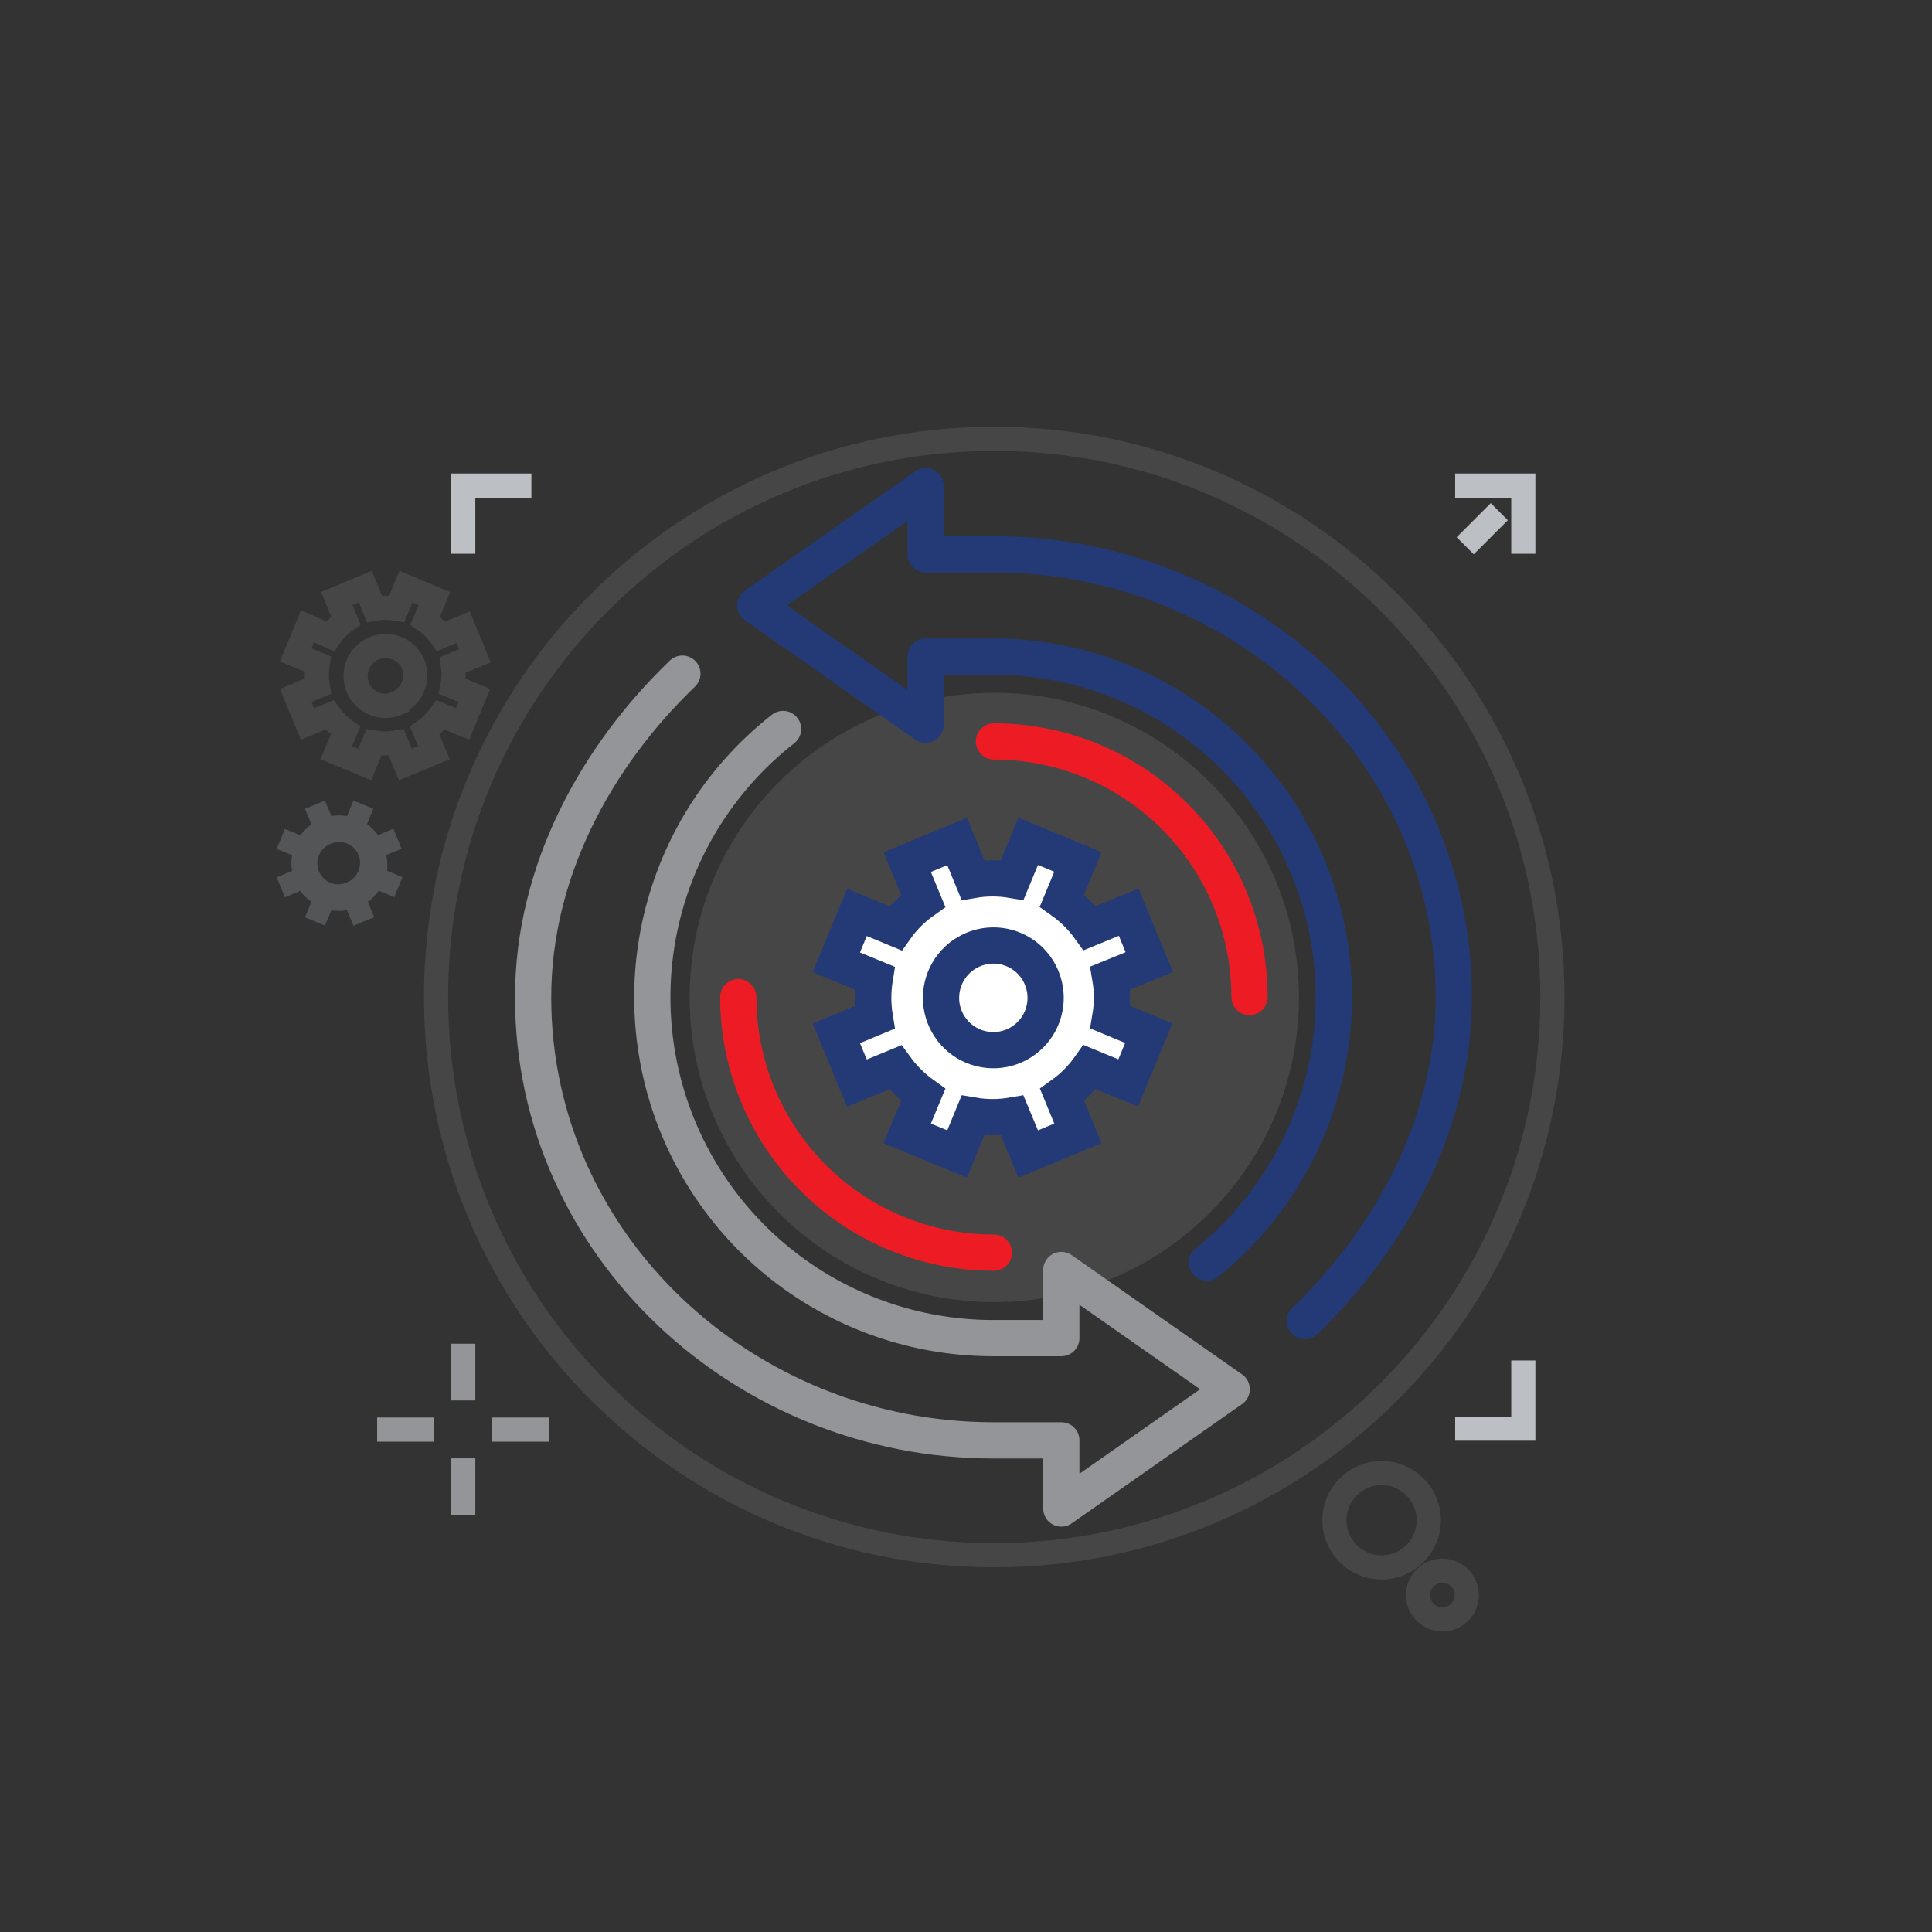 <svg width="80" height="80" viewBox="0 0 80 80" fill="none" xmlns="http://www.w3.org/2000/svg">
    <rect x="0" y="0" width="80" height="80" fill="#333333" stroke="none"/>
    <path opacity="0.2"
        d="M41.172 53.918C48.139 53.918 53.786 48.27 53.786 41.303C53.786 34.336 48.139 28.688 41.172 28.688C34.205 28.688 28.557 34.336 28.557 41.303C28.557 48.27 34.205 53.918 41.172 53.918Z"
        fill="#939598" />
    <path opacity="0.2"
        d="M59.728 67.056C60.285 67.056 60.737 66.605 60.737 66.047C60.737 65.49 60.285 65.039 59.728 65.039C59.17 65.039 58.719 65.49 58.719 66.047C58.719 66.605 59.17 67.056 59.728 67.056Z"
        stroke="#939598" stroke-miterlimit="10" />
    <path opacity="0.2"
        d="M57.209 64.904C58.288 64.904 59.163 64.029 59.163 62.95C59.163 61.87 58.288 60.995 57.209 60.995C56.13 60.995 55.255 61.87 55.255 62.95C55.255 64.029 56.13 64.904 57.209 64.904Z"
        stroke="#939598" stroke-miterlimit="10" />
    <path opacity="0.2"
        d="M41.169 64.398C53.934 64.398 64.282 54.05 64.282 41.285C64.282 28.52 53.934 18.171 41.169 18.171C28.404 18.171 18.056 28.52 18.056 41.285C18.056 54.05 28.404 64.398 41.169 64.398Z"
        stroke="#939598" stroke-miterlimit="10" />
    <path d="M62.082 21.188L60.671 22.599" stroke="#BCC0C4" stroke-miterlimit="10" />
    <path
        d="M41.154 51.871C38.347 51.871 35.656 50.757 33.671 48.772C31.686 46.787 30.571 44.095 30.571 41.289"
        stroke="#ED1C24" stroke-width="1.5" stroke-miterlimit="10" stroke-linecap="round" />
    <path
        d="M41.157 30.702C43.964 30.702 46.656 31.817 48.641 33.802C50.625 35.786 51.74 38.478 51.74 41.285"
        stroke="#ED1C24" stroke-width="1.5" stroke-miterlimit="10" stroke-linecap="round" />
    <path
        d="M28.256 27.894C24.728 31.28 22.075 36.042 22.075 41.299C22.075 51.585 30.845 59.642 41.124 59.642H43.947V62.465L51.002 57.526L43.947 52.587V55.409H41.124C38.188 55.41 35.324 54.494 32.932 52.789C30.54 51.084 28.74 48.676 27.782 45.899C26.825 43.123 26.757 40.117 27.59 37.3C28.422 34.483 30.112 31.997 32.425 30.186"
        stroke="#939598" stroke-width="1.5" stroke-linecap="round" stroke-linejoin="round" />
    <path
        d="M54.027 54.702C57.554 51.309 60.2 46.553 60.2 41.297C60.2 31.017 51.43 22.953 41.151 22.953H38.329V20.131L31.273 25.07L38.329 30.009V27.186H41.151C44.068 27.193 46.911 28.103 49.289 29.791C51.668 31.48 53.464 33.864 54.432 36.615C55.4 39.367 55.491 42.351 54.693 45.156C53.895 47.962 52.248 50.451 49.977 52.282"
        stroke="#243A76" stroke-width="1.5" stroke-linecap="round" stroke-linejoin="round" />
    <path opacity="0.35"
        d="M15.995 35.406L16.63 35.145L16.291 34.319L15.656 34.58C15.525 34.407 15.371 34.253 15.197 34.122L15.458 33.487L14.633 33.148L14.372 33.79C14.157 33.755 13.938 33.755 13.723 33.79L13.455 33.148L12.629 33.494L12.897 34.129C12.721 34.256 12.566 34.411 12.439 34.587L11.797 34.326L11.458 35.152L12.093 35.413C12.058 35.628 12.058 35.847 12.093 36.062L11.458 36.33L11.797 37.156L12.439 36.888C12.564 37.066 12.719 37.221 12.897 37.346L12.629 37.988L13.455 38.327L13.723 37.692C13.938 37.727 14.157 37.727 14.372 37.692L14.633 38.327L15.494 37.981L15.233 37.339C15.409 37.214 15.562 37.058 15.684 36.88L16.326 37.148L16.665 36.323L16.03 36.055C16.053 35.838 16.042 35.619 15.995 35.406ZM14.379 36.535C14.273 36.585 14.157 36.613 14.04 36.618C13.922 36.622 13.805 36.603 13.695 36.56C13.585 36.518 13.486 36.454 13.401 36.372C13.317 36.29 13.251 36.191 13.206 36.083C13.161 35.974 13.138 35.857 13.139 35.74C13.141 35.622 13.166 35.506 13.214 35.398C13.262 35.291 13.331 35.194 13.417 35.114C13.503 35.034 13.605 34.973 13.716 34.933C13.82 34.889 13.933 34.867 14.046 34.866C14.16 34.866 14.272 34.888 14.377 34.931C14.482 34.974 14.577 35.038 14.658 35.118C14.738 35.199 14.801 35.294 14.845 35.399C14.932 35.611 14.931 35.85 14.844 36.062C14.757 36.275 14.59 36.444 14.379 36.535Z"
        fill="#939598" />
    <path opacity="0.2"
        d="M18.75 27.528L19.667 27.154L19.18 25.969L18.263 26.35C18.085 26.094 17.863 25.872 17.607 25.694L17.988 24.784L16.81 24.29L16.429 25.207C16.123 25.154 15.81 25.154 15.505 25.207L15.124 24.29L13.945 24.784L14.319 25.694C14.067 25.874 13.848 26.096 13.67 26.35L12.732 25.934L12.245 27.119L13.155 27.493C13.106 27.799 13.106 28.111 13.155 28.417L12.245 28.798L12.732 29.977L13.649 29.603C13.831 29.855 14.053 30.077 14.305 30.259L13.924 31.169L15.102 31.656L15.483 30.746C15.79 30.795 16.102 30.795 16.408 30.746L16.789 31.656L17.967 31.169L17.586 30.259C17.84 30.079 18.062 29.857 18.242 29.603L19.159 29.977L19.646 28.798L18.729 28.417C18.788 28.125 18.795 27.824 18.75 27.528ZM16.443 29.137C16.216 29.231 15.967 29.256 15.726 29.209C15.485 29.161 15.263 29.043 15.089 28.869C14.915 28.696 14.797 28.475 14.749 28.234C14.701 27.993 14.725 27.743 14.819 27.516C14.912 27.289 15.072 27.095 15.276 26.959C15.48 26.822 15.72 26.749 15.965 26.749C16.211 26.748 16.451 26.821 16.655 26.957C16.86 27.094 17.019 27.288 17.113 27.514C17.229 27.814 17.223 28.147 17.098 28.443C16.973 28.739 16.738 28.975 16.443 29.102V29.137Z"
        stroke="#939598" stroke-miterlimit="10" />
    <path
        d="M47.59 39.84L46.737 37.773L45.121 38.436C44.803 37.994 44.415 37.608 43.971 37.293L44.634 35.692L42.574 34.838L41.911 36.439C41.374 36.348 40.825 36.348 40.288 36.439L39.632 34.845L37.565 35.699L38.228 37.3C37.785 37.613 37.398 38 37.085 38.443L35.484 37.78L34.63 39.847L36.224 40.503C36.136 41.041 36.136 41.589 36.224 42.126L34.63 42.789L35.484 44.849L37.078 44.193C37.397 44.634 37.786 45.02 38.228 45.336L37.565 46.931L39.632 47.784L40.288 46.19C40.825 46.282 41.374 46.282 41.911 46.19L42.574 47.784L44.634 46.931L43.978 45.336C44.421 45.019 44.807 44.63 45.121 44.186L46.716 44.842L47.569 42.782L45.975 42.119C46.066 41.582 46.066 41.033 45.975 40.496L47.59 39.84Z"
        fill="white" stroke="#243A76" stroke-width="1.5" stroke-miterlimit="10" />
    <path
        d="M43.134 40.493C43.297 40.889 43.34 41.325 43.255 41.745C43.171 42.166 42.964 42.551 42.66 42.854C42.357 43.156 41.97 43.362 41.549 43.445C41.129 43.527 40.693 43.483 40.297 43.318C39.902 43.153 39.564 42.874 39.327 42.517C39.09 42.16 38.964 41.74 38.966 41.311C38.967 40.883 39.096 40.464 39.336 40.109C39.575 39.753 39.915 39.477 40.312 39.315C40.574 39.206 40.856 39.151 41.14 39.151C41.424 39.152 41.705 39.208 41.967 39.318C42.23 39.427 42.468 39.587 42.668 39.789C42.868 39.991 43.026 40.23 43.134 40.493Z"
        stroke="#243A76" stroke-width="1.5" stroke-miterlimit="10" />
    <path d="M19.182 55.64V57.99" stroke="#939598" stroke-miterlimit="10" />
    <path d="M19.182 60.386V62.735" stroke="#939598" stroke-miterlimit="10" />
    <path d="M17.967 59.197H15.617" stroke="#939598" stroke-miterlimit="10" />
    <path d="M22.727 59.197H20.37" stroke="#939598" stroke-miterlimit="10" />
    <path d="M19.182 22.93V20.108H22.004" stroke="#BCC0C4" stroke-miterlimit="10" />
    <path d="M63.077 22.93V20.108H60.255" stroke="#BCC0C4" stroke-miterlimit="10" />
    <path d="M63.077 56.335V59.157H60.255" stroke="#BCC0C4" stroke-miterlimit="10" />
</svg>